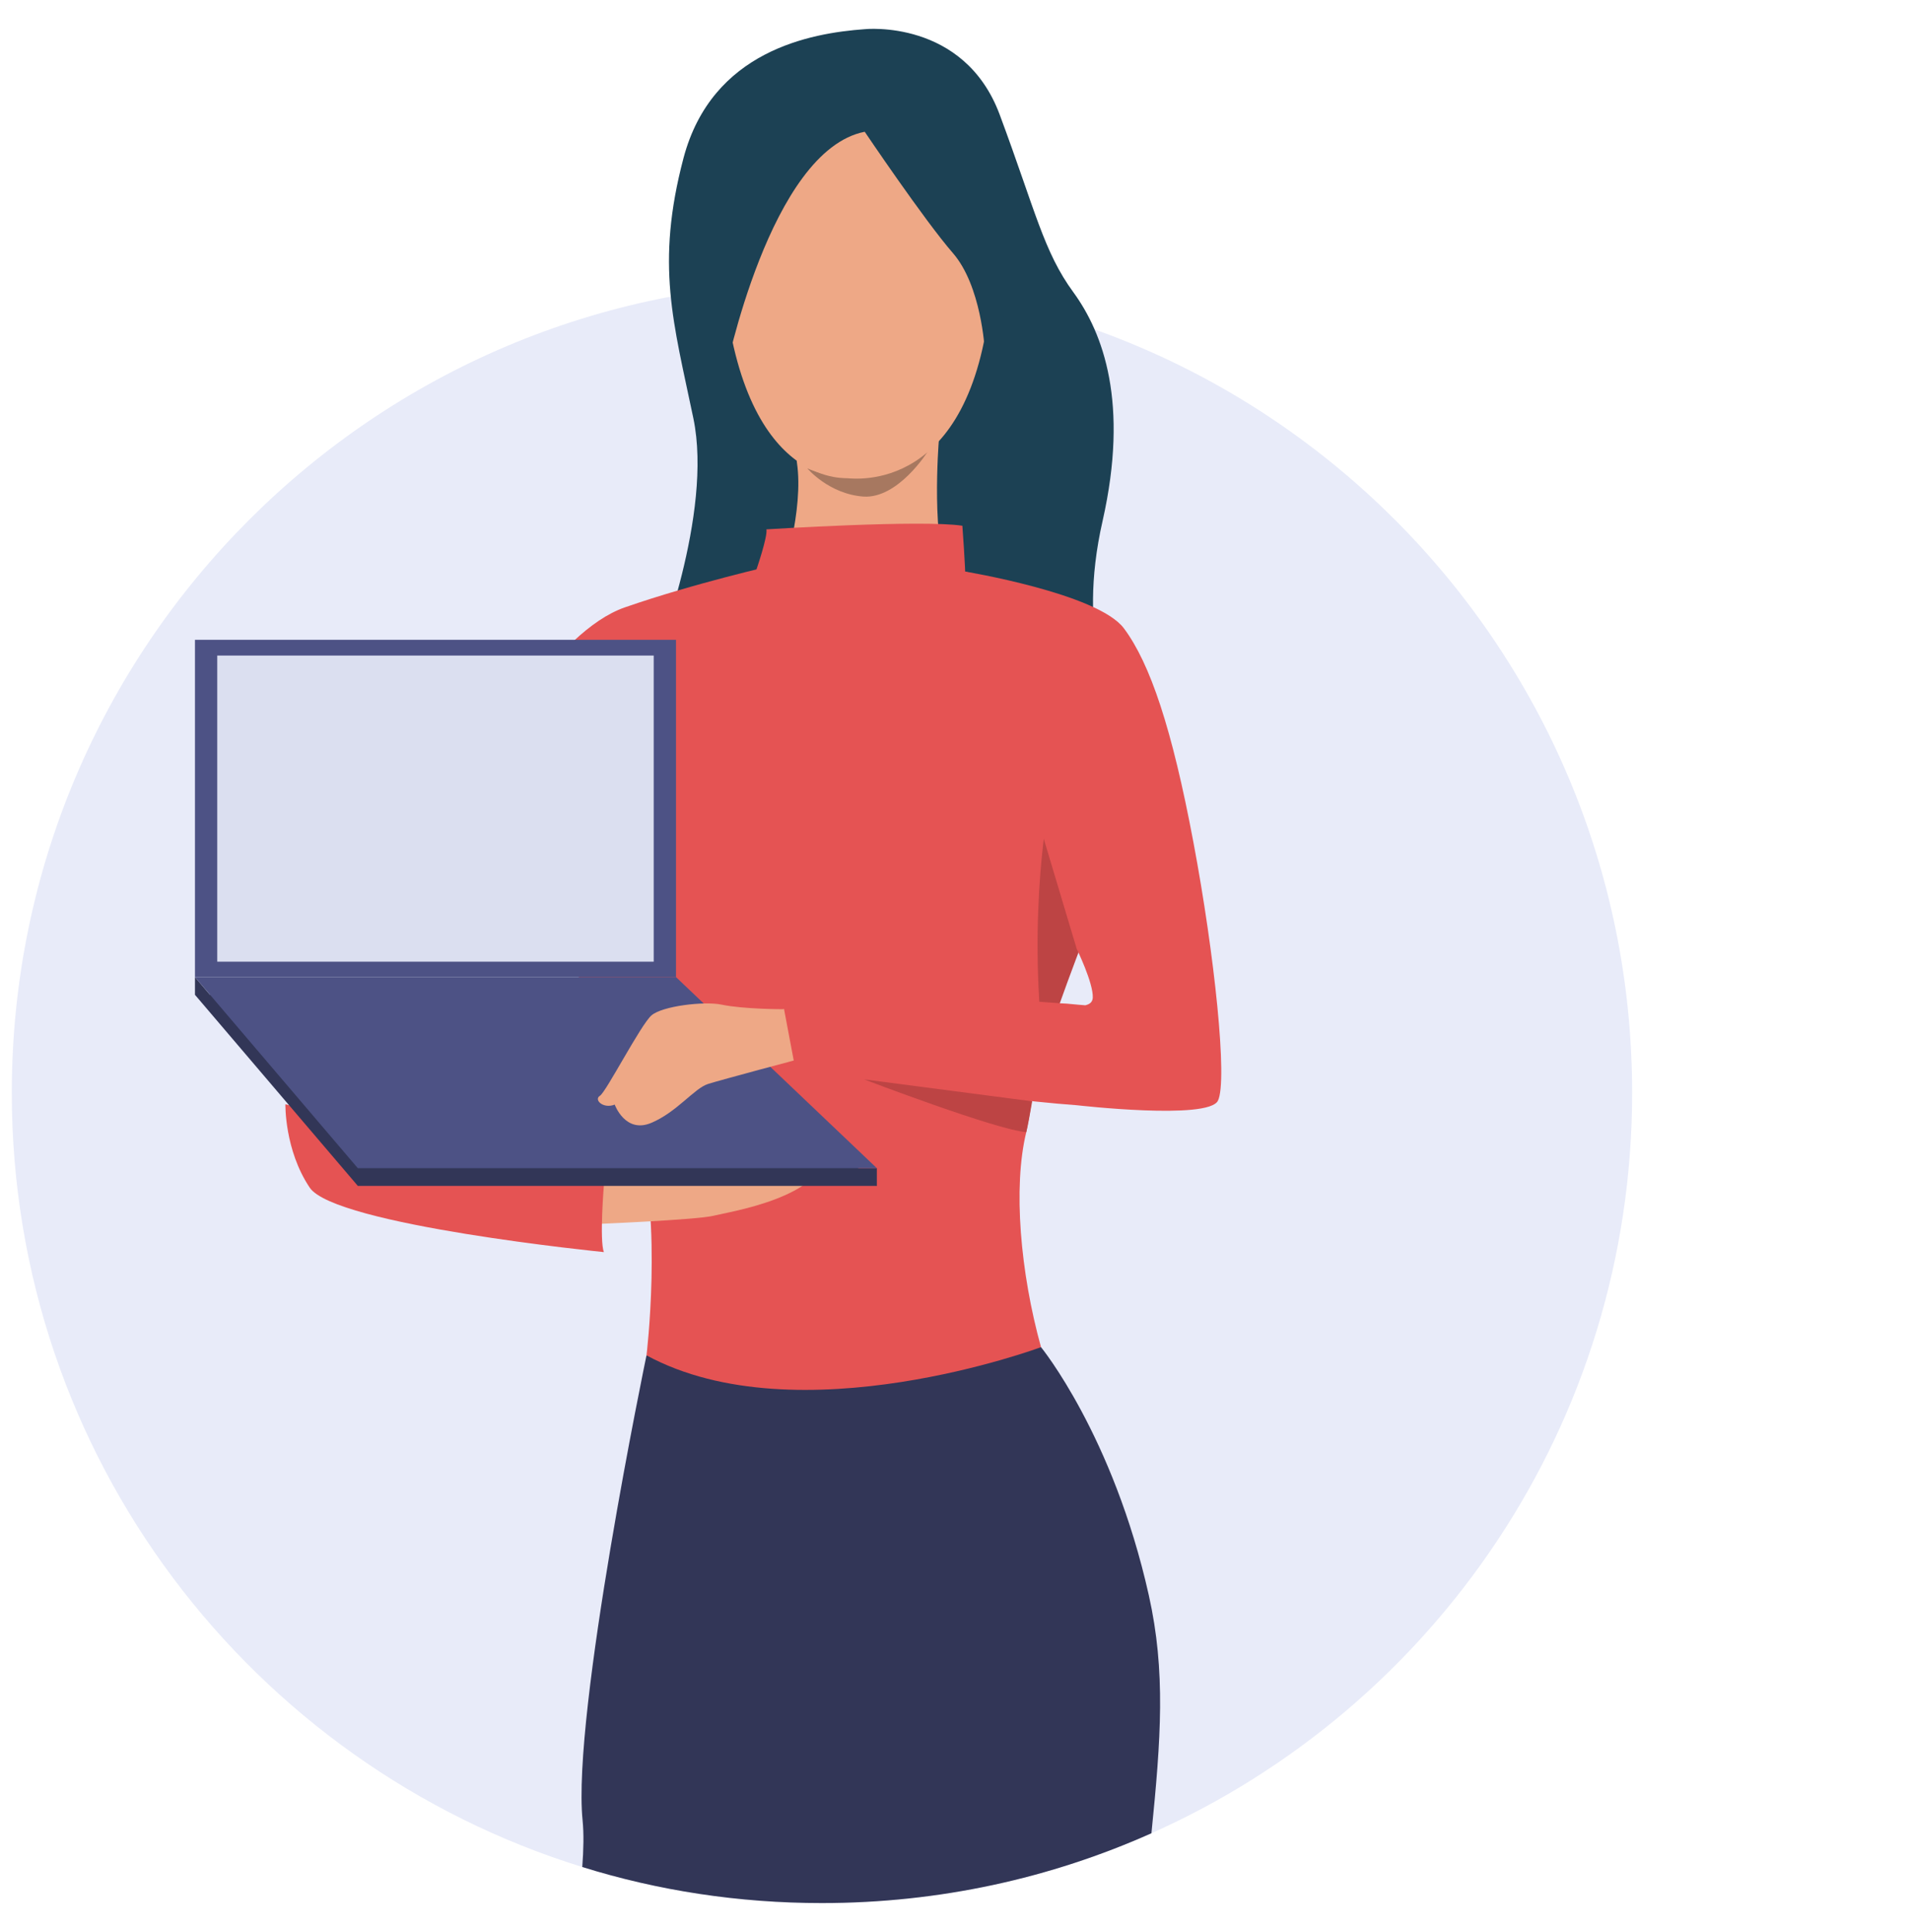 <?xml version="1.0" encoding="utf-8"?>
<!-- Generator: Adobe Illustrator 25.4.1, SVG Export Plug-In . SVG Version: 6.00 Build 0)  -->
<svg version="1.1" id="Calque_1" xmlns="http://www.w3.org/2000/svg" xmlns:xlink="http://www.w3.org/1999/xlink" x="0px" y="0px"
	 viewBox="0 0 582.9 589.4" style="enable-background:new 0 0 582.9 589.4;" xml:space="preserve">
<style type="text/css">
	.st0{fill:#E8EBF9;}
	.st1{fill:#323657;}
	.st2{fill:#1C4154;}
	.st3{fill:#EEA886;}
	.st4{fill:#E55353;}
	.st5{fill:#BD4444;}
	.st6{fill:#4D5285;}
	.st7{fill:#DBDFF0;}
	.st8{fill:#A77860;}
</style>
<g>
	<path class="st0" d="M498.1,333.4c0,100.7-60.2,187.4-146.7,225.9c-30.7,13.7-64.7,21.3-100.6,21.3c-25.4,0-50-3.8-73.1-11
		C76.9,538.4,3.6,444.5,3.6,333.4c0-136.5,110.7-247.2,247.2-247.2C387.4,86.1,498.1,196.8,498.1,333.4z"/>
	<g>
		<path class="st1" d="M351.4,559.3c-30.7,13.7-64.7,21.3-100.6,21.3c-25.4,0-50-3.8-73.1-11c0.4-5.3,0.5-10.2,0.1-14.2
			c-3.3-32.4,19.5-141.9,19.5-141.9l120.4-2.5c0,0,22,26.9,32.9,75.7C355.8,509.9,354.3,530.5,351.4,559.3z"/>
		<g>
			<path class="st2" d="M263.9,8.9c0,0,30.3-3.2,41.2,26.1c10.9,29.3,13.4,41.8,22.5,54.2c9.1,12.5,17,33.8,8.9,69.7
				c-8.2,35.9,3.4,55.6,3.4,55.6l-69.5-13.6l-70.4,0.2c0,0,17.7-44.3,11.6-73.5c-6.1-29.3-11.6-46.8-3-79.4
				C217.3,15.5,247.3,10.1,263.9,8.9z"/>
			<path class="st3" d="M286.5,134.6c0,0-2.6,32.4,3.6,42.1c6.2,9.7-5.3,22.9-29.2,18.4c-23.8-4.5-22.4-18-22.4-18
				c0.1-0.8,6.9-21.4,4.7-36C240.9,125.1,286.5,134.6,286.5,134.6z"/>
			<path class="st4" d="M313.2,345.4c-4.1,16.8-1.8,42.9,4.5,65.6c0,0-74.1,27.6-120.4,2.5c0,0,4.9-40.2-2.5-66.2
				s-46-116.6-46-116.6s20.5-38,41.9-45.4c21.3-7.4,45.7-12.9,45.7-12.9H287c0,0,33.3,8.7,40.7,11l5,86.1c0,0-9.3,34.8-14.3,49.7
				c-1.2,3.7-2.5,10.7-3.5,16.6C314.3,339.9,313.6,343.4,313.2,345.4z"/>
			<path class="st3" d="M180.3,373.5c0,0,32.4-1.3,37.5-2.6c5.1-1.3,33.2-5.4,35.2-20s-72.8,5-72.8,5v17.6H180.3z"/>
			<path class="st4" d="M184.3,361.5c0,0-1.4,17,0,20.5c0,0-82.2-8.2-89.8-19.7c-7.7-11.5-7.4-25.4-7.4-25.4L184.3,361.5z"/>
			<path class="st4" d="M230.8,173.9c0,0,3.5-10.1,3.1-12.4c0,0,47.6-3,59.8-1.1c0,0,1,13.5,0.9,16.5
				C294.5,179.8,239.4,189,230.8,173.9z"/>
			<path class="st5" d="M329.4,289.9c0,0-5.9,15.4-10.9,30.3c-5-42,1.7-75.4,1.7-75.4C320.8,267.2,329.4,289.9,329.4,289.9z"/>
			<g>
				<polygon class="st1" points="267.6,361.8 109.2,361.8 59.5,303.5 206.3,303.5 				"/>
				<rect x="59.5" y="195.2" class="st6" width="146.8" height="102.9"/>
				<rect x="66.3" y="200" class="st7" width="133.2" height="93.4"/>
				<polygon class="st1" points="267.6,356.4 267.6,361.8 254.8,356.4 				"/>
				<polygon class="st1" points="59.5,298.1 59.5,303.5 67.3,307.3 				"/>
				<polygon class="st6" points="267.6,356.4 109.2,356.4 59.5,298.1 206.3,298.1 				"/>
			</g>
			<g>
				<path class="st3" d="M238.9,307.9c0,0-12,0-18.7-1.4c-5.2-1.1-18.1,0.4-21.4,3.3c-3.3,2.9-13.8,23.3-15.7,24.5
					c-2,1.2,1,4.1,4.5,2.7c0,0,3.2,8.9,11.1,5.6c7.9-3.3,13.2-10.6,17.4-11.9c4.1-1.3,28.2-7.7,28.2-7.7S245.1,305.8,238.9,307.9z"
					/>
			</g>
			<path class="st4" d="M323.7,306.1c-8.8-0.7-23.2-1.6-35-1.7c-18.4-0.1-49.7,2-49.7,2l3.7,19.6c0,0,55.6,9,86,11.2l0,0
				c0,0,40.1,4.6,43-1.4c3-6-1-44.4-7.5-78.9c-6.5-34.6-13.2-54.5-21.2-65.2s-48.9-17.4-48.9-17.4l34.5,115.2c0,0,5.1,10.4,4.9,14.9
				c-0.1,1.4-1,2-2.3,2.3c-0.9-0.1-2.9-0.2-5.6-0.5L323.7,306.1z"/>
			<path class="st5" d="M315,336c-0.7,3.9-1.3,7.5-1.8,9.4c-9.2-0.7-49.5-16.1-49.5-16.1L315,336z"/>
			<path class="st8" d="M246.4,142.9c0,0,18.7,8.9,36.7-5.1c0,0-9,14.4-19.6,13.7C252.9,150.7,246.4,142.9,246.4,142.9z"/>
			<path class="st3" d="M267.9,26.3c0,0,40.2,5.8,34.3,65.1c-5.9,59.3-41.3,54.6-43.7,54.5c-2.4-0.1-35.6,1.2-38.4-71.1
				C220.1,74.8,218.7,21.3,267.9,26.3z"/>
			<path class="st2" d="M263.9,40.2c0,0,18.2,27,26.9,37c8.7,10,9.7,29.3,9.7,29.3s14.7-17.9,8.5-38.8c-6.1-20.9-20.7-61.5-57.4-49
				C214.8,31.2,217,87,221.3,114.2C221.3,114.2,234.9,45.9,263.9,40.2z"/>
		</g>
	</g>
</g>
</svg>
